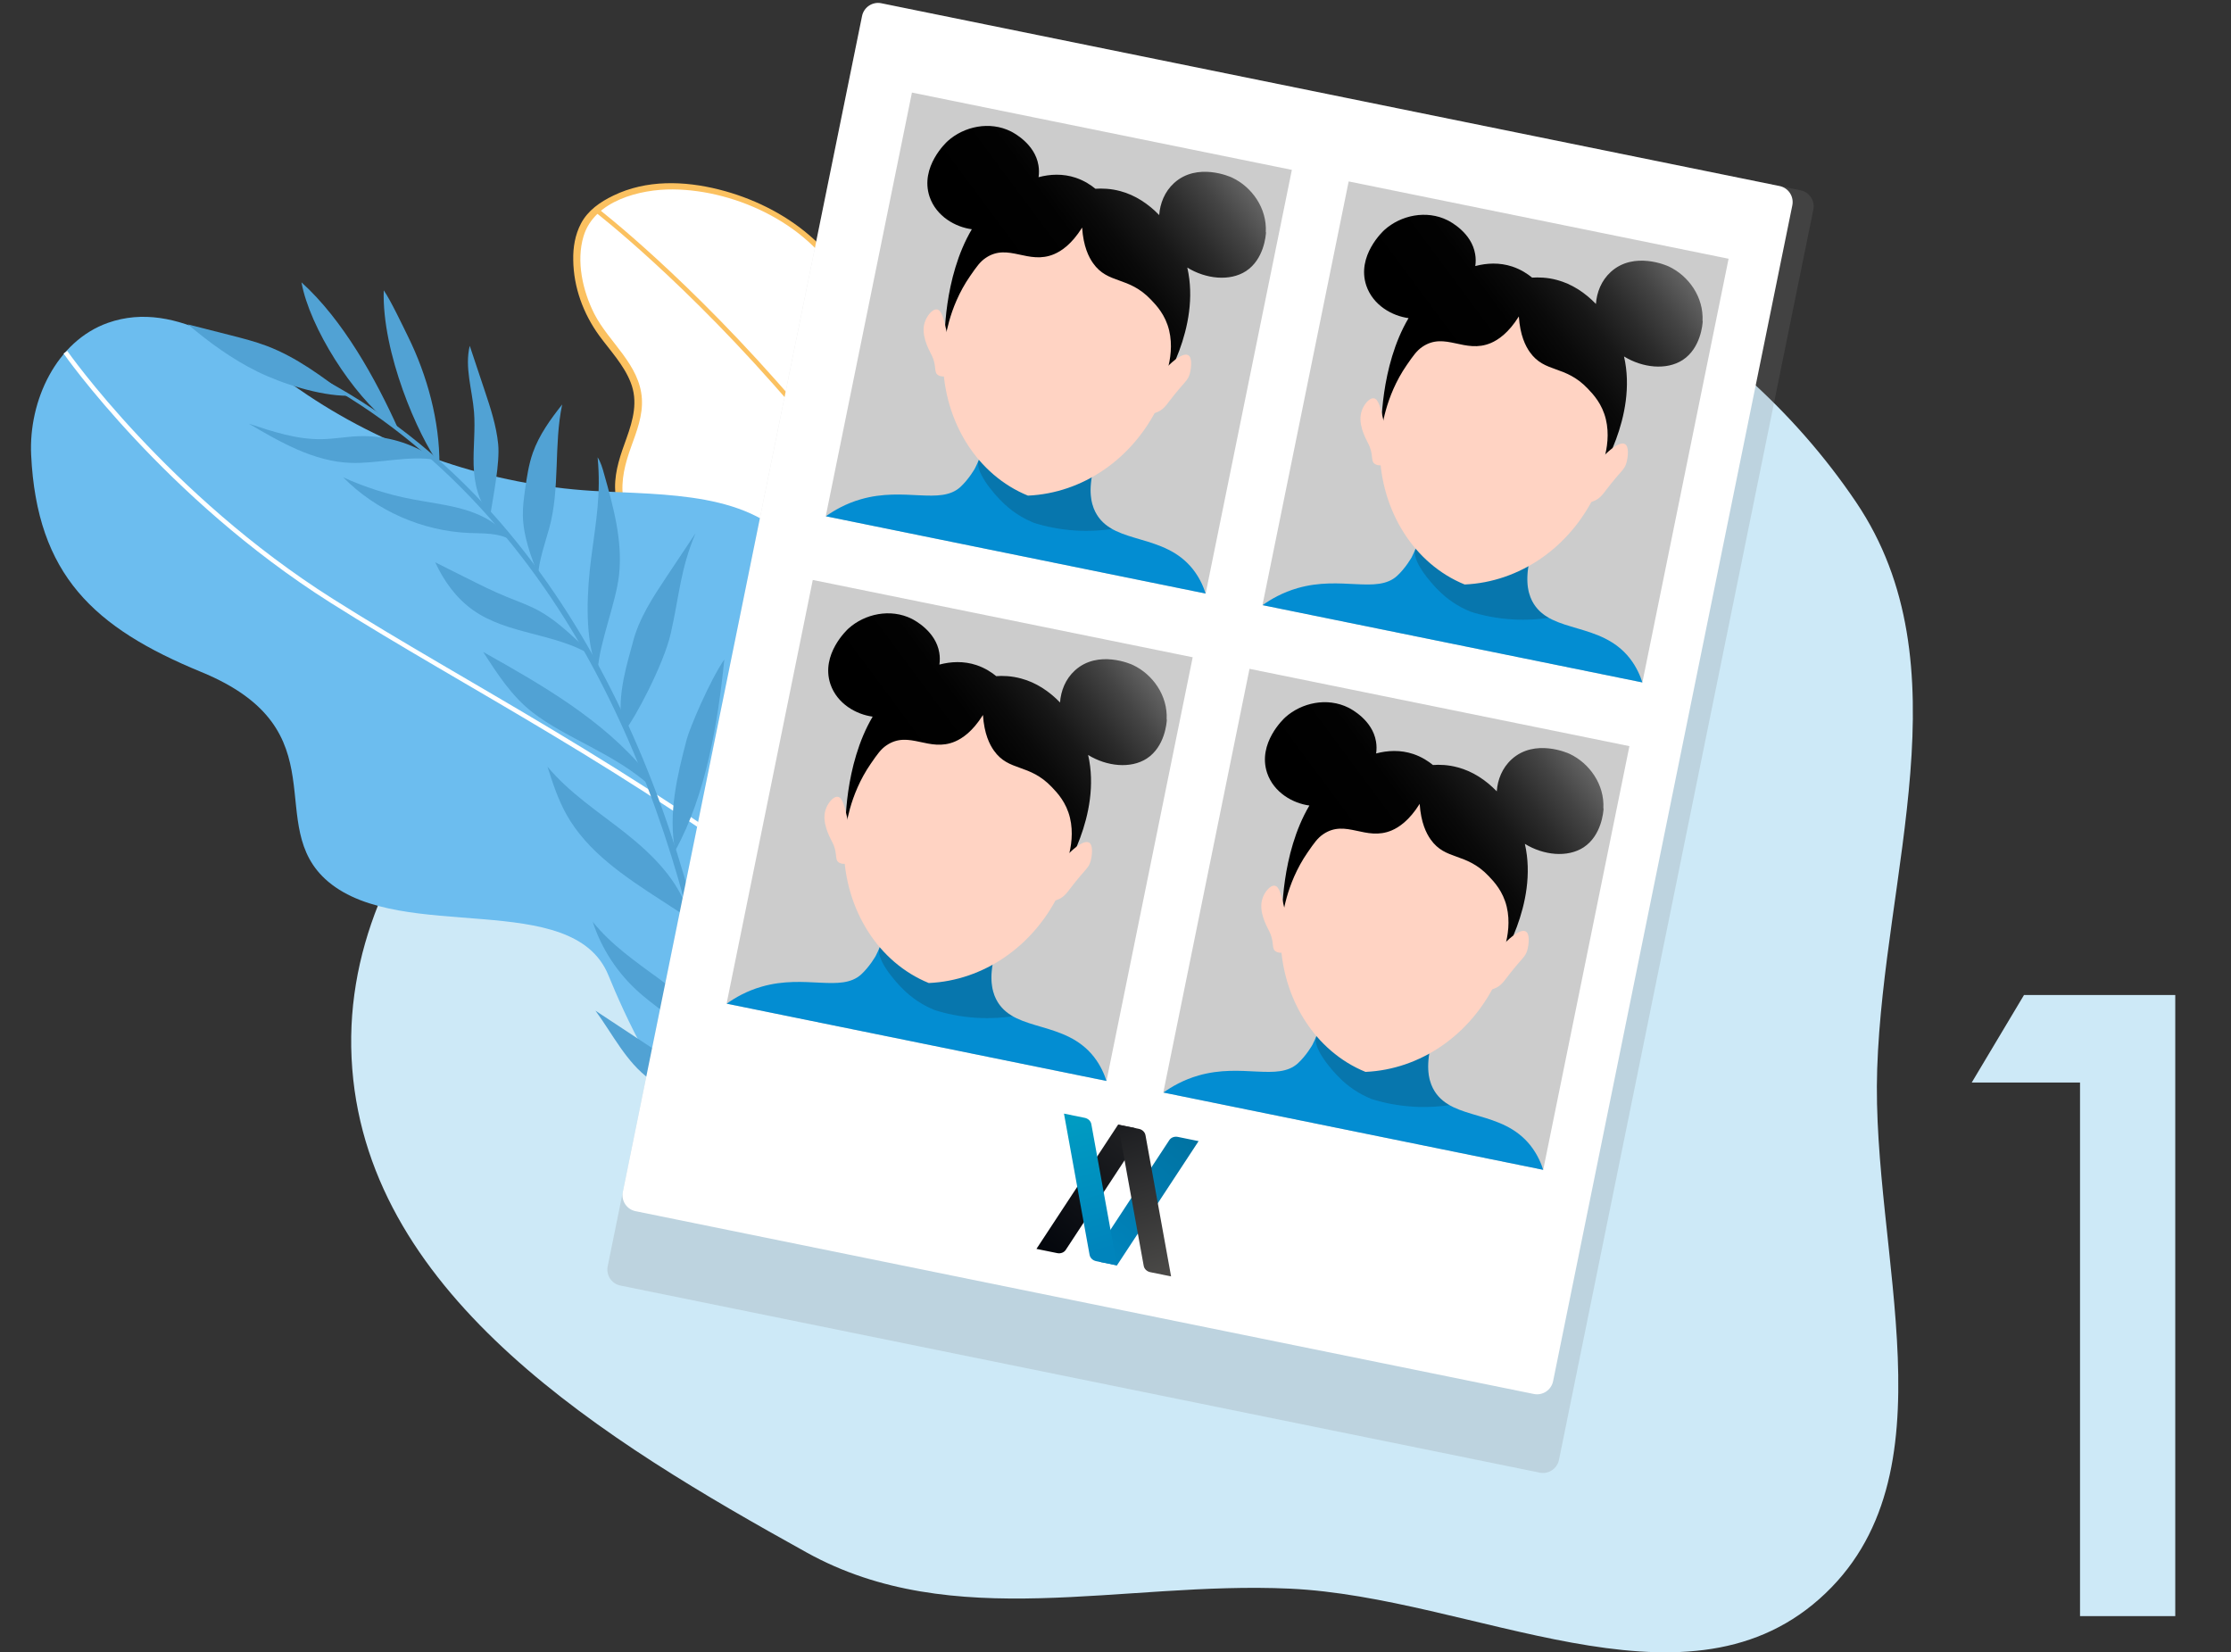 <svg width="370" height="274" viewBox="0 0 370 274" fill="none" xmlns="http://www.w3.org/2000/svg">
<rect x="0" y="0" width="370" height="274" fill="#333333" stroke="none"/>
<path fill-rule="evenodd" clip-rule="evenodd" d="M213.894 33C250.797 32.972 287.143 52.654 307.81 83.256C326.049 110.263 312.414 144.683 311.322 177.263C310.296 207.888 324.654 244.876 301.714 265.167C278.906 285.342 244.3 264.839 213.894 263.442C186.087 262.164 158.137 270.948 133.785 257.45C100.442 238.968 61.407 215.295 58.421 177.263C55.374 138.447 91.597 109.869 120.123 83.4C147.171 58.303 177.012 33.028 213.894 33Z" fill="#CDE9F7"/>
<g clip-path="url(#clip0_202_830)">
<path d="M187.674 156.966C189.911 152.923 192.164 148.856 193.422 144.406C194.685 139.976 194.896 135.089 193.105 130.845C191.591 127.305 188.774 124.446 185.632 122.213C183.579 120.766 181.23 119.416 180.24 117.122C178.725 113.582 181.101 109.724 182.839 106.276C185.992 100.029 187.24 92.789 186.036 85.918C184.312 76.121 178.044 68.443 167.287 68.203C164.821 68.154 162.382 68.709 159.915 68.66C152.387 68.496 145.959 62.463 143.16 55.488C142.06 52.711 141.388 49.75 140.034 47.083C135.329 37.857 123.831 32.004 113.847 31.054C108.608 30.552 103.469 31.5 99.152 34.626C93.61 38.628 95.438 48.426 98.59 53.553C101.112 57.663 105.257 61.116 105.739 65.896C106.147 70.038 103.621 73.883 102.798 77.959C101.571 84.061 104.573 90.769 109.942 93.912C113.805 96.18 118.75 96.799 121.701 100.158C124.154 102.979 124.551 106.956 125.513 110.577C127.381 117.514 131.841 123.701 137.842 127.651C142.744 130.881 148.458 132.597 153.693 135.24C162.313 139.61 169.436 146.459 175.783 153.766" fill="white"/>
<path d="M187.867 157.098C191.058 151.515 194.314 145.71 194.786 139.16C195.258 132.609 192.691 127.459 187.935 123.425C185.643 121.477 182.233 120.07 180.837 117.285C179.322 114.312 180.993 110.961 182.363 108.253C185.248 102.6 187.148 96.73 186.97 90.3C186.69 80.698 181.774 70.672 171.755 68.281C168.941 67.604 166.165 67.696 163.296 67.974C160.079 68.294 157.091 68.153 154.13 66.79C148.787 64.355 145.067 59.333 143.164 53.913C142.068 50.821 141.217 47.683 139.42 44.888C138.003 42.673 136.213 40.716 134.218 39.006C129.951 35.344 124.67 32.793 119.23 31.425C113.458 29.972 107.186 29.786 101.729 32.429C99.53 33.486 97.499 34.889 96.348 37.074C95.368 38.933 95.023 41.053 95.069 43.122C95.126 47.645 96.729 52.008 99.376 55.654C101.202 58.15 103.439 60.486 104.586 63.401C105.839 66.549 104.999 69.621 103.903 72.677C102.943 75.33 101.98 77.963 102.005 80.834C102.043 83.429 102.705 85.993 103.922 88.265C105.14 90.538 106.896 92.543 109.05 93.972C111.204 95.4 113.921 96.242 116.385 97.298C119.323 98.54 121.7 100.263 122.991 103.278C124.282 106.292 124.519 109.396 125.511 112.382C127.383 117.976 130.912 122.991 135.556 126.646C140.669 130.676 146.964 132.579 152.735 135.396C158.506 138.214 163.995 142.469 168.734 147.092C171.042 149.353 173.242 151.717 175.373 154.157C175.93 154.789 176.907 153.937 176.37 153.301C172.292 148.619 167.936 144.134 162.991 140.324C158.045 136.515 152.672 133.918 146.952 131.49C141.232 129.061 135.714 126.134 131.658 121.111C129.749 118.735 128.185 116.065 127.094 113.223C126.003 110.382 125.566 107.105 124.571 104.098C123.753 101.605 122.389 99.444 120.199 97.938C118.01 96.432 115.631 95.717 113.291 94.763C110.678 93.692 108.382 92.29 106.568 90.086C104.754 87.881 103.716 85.324 103.339 82.602C102.931 79.592 103.682 76.831 104.697 74.02C105.615 71.48 106.626 68.88 106.453 66.121C106.094 60.416 100.996 56.803 98.564 52.047C96.648 48.266 95.528 43.332 96.778 39.177C98.548 33.289 106.153 31.361 111.581 31.409C122.372 31.496 134.844 37.506 139.766 47.447C141.232 50.387 141.879 53.667 143.228 56.651C144.283 58.953 145.709 61.103 147.439 62.967C150.815 66.583 155.42 69.112 160.436 69.089C163.604 69.071 166.689 68.376 169.862 68.84C172.365 69.197 174.791 70.05 176.896 71.446C180.952 74.076 183.59 78.353 184.894 82.918C186.576 88.736 186.351 95.031 184.559 100.797C183.664 103.69 182.251 106.28 180.942 108.976C179.817 111.303 178.821 113.985 179.616 116.587C180.411 119.189 182.654 120.643 184.747 122.083C187.369 123.887 189.837 125.992 191.537 128.721C195.217 134.547 194.267 141.585 191.886 147.69C190.66 150.833 189.083 153.789 187.511 156.765C187.369 157.022 187.758 157.307 187.896 157.03L187.867 157.098Z" fill="#FBC160"/>
<path d="M98.897 34.84C98.897 34.84 159.253 81.122 181.417 155.497" stroke="#FBC160" stroke-width="0.75" stroke-miterlimit="10"/>
<path d="M161.794 185.643C151.193 186.36 139.748 185.576 129.147 186.293C124.727 186.584 120.137 186.864 116.013 185.232C110.07 182.845 103.319 167.659 100.902 161.726C94.979 147.268 66.719 156.553 54.434 146.207C43.39 136.891 56.812 121.068 33.38 111.436C15.604 104.117 6.115 95.375 5.165 75.426C4.739 66.397 9.373 56.56 17.889 53.541C29.424 49.462 40.834 58.71 50.993 65.502C64.982 74.841 81.484 80.38 98.265 81.398C110.412 82.116 124.76 81.442 132.153 91.116C139.264 100.402 135.912 114.912 143.352 123.928C147.787 129.3 154.951 131.357 161.117 134.606C174.52 141.681 184.638 169.886 180.814 180.581" fill="#6CBDEF"/>
<path d="M10.847 58.408C10.847 58.408 27.562 82.29 54.998 99.62C77.658 113.949 103.743 126.806 134.66 150.252C157.93 167.888 171.387 179.802 171.387 179.802" stroke="white" stroke-width="0.75" stroke-miterlimit="10"/>
<g clip-path="url(#clip1_202_830)">
<path d="M48.695 60.886C69.445 70.824 85.724 88.262 96.924 108.089C102.296 117.605 106.607 127.694 110.075 138.043C113.542 148.393 115.918 158.17 117.298 168.535C118.846 180.173 118.841 191.94 117.272 203.571C117.204 204.054 117.944 204.238 118.041 203.734C121.816 183.044 118.58 161.38 112.299 141.486C105.671 120.448 95.495 100.085 80.409 83.772C71.466 74.123 60.856 66.06 48.885 60.523C48.652 60.4 48.454 60.778 48.695 60.886Z" fill="#51A2D4"/>
<path d="M103.256 120.237C102.089 115.628 104.317 109.042 104.934 106.59C105.94 102.583 108.275 99.052 110.556 95.622C112.15 93.22 113.737 90.832 115.346 88.437C112.819 94.459 112.661 98.762 111.256 104.983C110.042 110.342 105.11 119.358 103.901 120.778" fill="#51A2D4"/>
<path d="M98.599 109.782C96.975 104.84 97.374 97.74 98.04 92.575C98.841 86.444 99.693 81.986 99.112 75.834C99.642 76.667 99.918 77.626 100.181 78.578C101.729 84.053 103.282 89.698 102.666 95.334C102.148 100.04 99.454 106.381 99.134 111.099" fill="#51A2D4"/>
<path d="M89.264 95.393C88.028 92.191 86.778 88.907 86.715 85.488C86.682 84.027 86.884 82.579 87.087 81.13C87.381 79.082 87.682 77.02 88.372 75.068C89.417 72.119 91.294 69.531 93.235 67.07C91.812 73.819 92.919 80.951 91.087 87.596C90.529 89.616 89.257 93.317 89.271 95.415" fill="#51A2D4"/>
<path d="M81.328 85.383C79.308 83.214 78.651 80.112 78.55 77.153C78.463 74.202 78.847 71.239 78.613 68.285C78.312 64.611 77.032 60.924 77.905 57.347C78.722 59.792 79.53 62.252 80.361 64.705C81.338 67.623 82.314 70.578 82.619 73.643C82.931 76.731 81.795 82.297 81.321 85.361" fill="#51A2D4"/>
<path d="M72.876 77.065C69.317 72.237 63.322 58.49 63.64 48.145C64.737 49.701 66.812 54.065 67.656 55.785C70.856 62.255 72.925 69.854 72.876 77.065Z" fill="#51A2D4"/>
<path d="M66.1 71.253C62.304 62.804 56.892 53.045 49.998 46.82C51.356 54.324 58.556 65.595 64.671 70.189" fill="#51A2D4"/>
<path d="M57.658 65.642C53.459 62.459 49.187 59.238 44.244 57.367C42.309 56.63 40.275 56.118 38.263 55.6C35.884 55 33.514 54.386 31.15 53.794C34.705 56.788 38.493 59.551 42.654 61.604C46.829 63.664 52.999 65.604 57.644 65.634" fill="#51A2D4"/>
<path d="M70.807 75.239C67.418 73.203 63.437 72.188 59.479 72.334C57.434 72.408 55.413 72.792 53.369 72.83C49.229 72.898 45.21 71.568 41.271 70.261C46.523 73.348 52.06 76.53 58.143 76.759C62.492 76.93 67.921 75.465 72.185 76.258" fill="#51A2D4"/>
<path d="M82.819 87.497C78.896 84.071 73.257 83.741 68.151 82.747C64.275 81.992 60.504 80.791 56.909 79.147C62.389 84.704 70.04 88.068 77.841 88.384C80.148 88.484 82.584 88.336 84.607 89.471" fill="#51A2D4"/>
<path d="M96.323 106.756C94.125 104.715 91.891 102.637 89.255 101.217C87.558 100.309 85.754 99.677 83.981 98.951C81.624 97.992 79.351 96.838 77.07 95.697C75.438 94.878 73.806 94.059 72.174 93.241C73.611 96.344 75.669 99.219 78.479 101.192C84.155 105.205 91.944 104.978 97.908 108.55" fill="#51A2D4"/>
<path d="M107.159 128.057C100 119.362 89.966 113.637 80.141 108.115C82.472 111.743 84.883 115.468 88.29 118.107C93.938 122.494 101.834 124.895 107.882 130.361" fill="#51A2D4"/>
<path d="M111.969 141.054C110.792 134.904 112.309 128.612 113.903 122.563C114.384 120.725 117.716 112.849 120.124 109.356C119.068 119.831 117.074 131.85 111.983 141.061" fill="#51A2D4"/>
<path d="M116.733 157.82C116.209 149.292 119.019 140.606 124.459 134.021C126.714 131.28 129.425 128.872 131.135 125.753C128.722 134.887 126.115 144.179 120.828 152.029C119.544 153.946 117.952 157.442 116.973 160.407" fill="#51A2D4"/>
<path d="M114.158 151.362C112.491 145.936 108.222 141.717 103.765 138.176C99.3 134.651 94.445 131.513 90.797 127.138C91.66 129.848 92.552 132.574 93.941 135.06C97.409 141.265 103.614 145.37 109.587 149.243C110.96 150.13 113.562 151.827 114.92 152.706" fill="#51A2D4"/>
<path d="M118.053 173.15C117.203 168.504 113.183 165.156 109.359 162.355C105.426 159.478 101.338 156.649 98.297 152.852C99.76 157.358 102.472 161.463 106.025 164.604C110.078 168.172 115.986 171.567 118.654 175.723" fill="#51A2D4"/>
<path d="M119.255 185.236C118.176 180.636 113.915 177.605 109.97 175C106.228 172.538 102.494 170.062 98.753 167.6C101.638 171.518 103.841 176.134 107.789 178.982C110.714 181.09 116.75 182.645 119.255 185.236Z" fill="#51A2D4"/>
</g>
</g>
<g clip-path="url(#clip2_202_830)">
<path opacity="0.2" d="M298.624 31.562L146.161 0.54C144.696 0.242 143.266 1.193 142.967 2.664L100.783 209.978C100.484 211.45 101.428 212.884 102.893 213.182L255.356 244.205C256.821 244.503 258.251 243.552 258.55 242.08L300.734 34.766C301.033 33.295 300.088 31.86 298.624 31.562Z" fill="#808080"/>
<path d="M295.137 30.853L146.161 0.54C144.696 0.242 143.266 1.193 142.967 2.664L103.293 197.644C102.993 199.116 103.938 200.55 105.403 200.848L254.379 231.161C255.843 231.459 257.274 230.508 257.573 229.037L297.247 34.057C297.546 32.585 296.601 31.151 295.137 30.853Z" fill="white"/>
<path d="M214.248 28.17L151.241 15.349L136.945 85.609L199.951 98.43L214.248 28.17Z" fill="#CCCCCC"/>
<path d="M286.677 42.907L223.67 30.087L209.374 100.347L272.38 113.167L286.677 42.907Z" fill="#CCCCCC"/>
<path d="M197.802 108.994L134.795 96.173L120.499 166.433L183.506 179.254L197.802 108.994Z" fill="#CCCCCC"/>
<path d="M270.231 123.731L207.224 110.911L192.928 181.171L255.935 193.991L270.231 123.731Z" fill="#CCCCCC"/>
<path d="M199.952 98.43C199.644 97.475 199.049 95.937 197.852 94.413C193.092 88.38 184.986 90.34 181.922 85.37C181.151 84.127 180.41 81.977 181.228 78.244C175.11 77.077 168.978 75.887 162.861 74.72C162.612 75.562 162.244 76.612 161.675 77.7C161.675 77.7 160.676 79.475 159.253 80.777C155.917 83.785 149.993 80.717 142.793 82.783C140.291 83.496 138.341 84.632 136.963 85.613L199.97 98.433L199.952 98.43Z" fill="#038DD2"/>
<path opacity="0.2" d="M162.368 76.288C161.5 77.897 164.599 81.748 166.548 83.561C168.363 85.269 170.223 86.191 171.435 86.69C173.267 87.276 175.685 87.826 178.569 87.986C180.823 88.115 182.806 87.956 184.4 87.717C183.707 87.324 182.5 86.516 181.701 85.034C181.196 84.097 181.029 83.209 180.971 82.829C180.79 81.822 180.852 81.039 180.885 80.405C180.928 79.909 180.974 79.492 181.038 79.175C166.786 74.51 163.079 74.978 162.368 76.288Z" fill="#1A1A1A"/>
<path d="M168.597 35.8C160.035 40.481 156.184 51.242 156.385 60.033C156.602 70.07 162.131 78.782 170.478 82.188C179.561 81.785 187.845 76.098 192.108 67.302C192.77 65.943 198.259 54.157 193.153 43.843C188.595 34.631 177.681 30.838 168.597 35.8Z" fill="#FFD3C3"/>
<path d="M209.927 38.486C210.137 34.513 207.609 30.991 204.329 29.45C204.066 29.319 198.56 26.86 194.721 30.347C193.133 31.79 192.386 33.753 192.248 35.665C190.429 33.782 188.249 32.348 185.812 31.697C184.165 31.246 182.699 31.238 181.663 31.299C180.953 30.709 179.849 29.96 178.385 29.468C176.268 28.766 174.14 28.876 172.241 29.382C172.336 28.722 172.335 28.062 172.219 27.399C171.629 23.844 168.098 22.02 167.661 21.795C164.119 20.027 159.872 20.967 157.177 23.387C156.965 23.577 152.518 27.678 154.161 32.611C155.272 35.883 158.446 37.654 161.174 38.015C156.41 46.049 156.632 56.727 156.688 56.739C156.725 56.746 157.172 51.132 160.889 45.777C161.983 44.195 162.528 43.413 163.471 42.771C167.235 40.219 170.505 43.989 174.842 42.135C176.006 41.635 177.718 40.528 179.464 37.74C179.673 40.887 180.572 42.642 181.277 43.639C183.764 47.172 187.127 45.741 190.897 49.71C191.821 50.674 193.281 52.232 193.898 54.802C195.047 59.596 192.462 64.328 192.495 64.354C192.532 64.362 199.212 54.409 196.908 44.374C199.982 46.261 203.949 46.7 206.64 44.958C209.648 42.989 209.936 39.012 209.961 38.513L209.927 38.486Z" fill="url(#paint0_linear_202_830)"/>
<path d="M193.799 60.603C194.302 60.123 196.162 58.387 197.062 58.9C197.77 59.316 197.562 61 197.343 61.887C196.996 63.213 196.528 63.138 194.005 66.427C193.37 67.268 192.828 68.031 191.769 68.397C191.352 68.546 190.627 68.786 190.228 68.472C189.255 67.653 190.862 63.362 193.777 60.618L193.799 60.603Z" fill="#FFD3C3"/>
<path d="M157.124 55.547C156.526 52.883 156.187 51.417 155.397 51.314C154.61 51.193 153.658 52.455 153.345 53.517C152.736 55.468 153.914 57.746 154.441 58.765C154.438 58.777 154.448 58.792 154.47 58.81C155.354 60.542 154.878 61.551 155.425 62.089C155.862 62.508 156.801 62.544 157.341 62.168C158.443 61.403 157.882 58.941 157.138 55.569L157.124 55.547Z" fill="#FFD3C3"/>
<path d="M272.38 113.167C272.072 112.212 271.477 110.675 270.281 109.151C265.521 103.118 257.415 105.077 254.351 100.108C253.58 98.864 252.839 96.715 253.657 92.981C247.539 91.814 241.407 90.625 235.29 89.457C235.041 90.299 234.673 91.35 234.104 92.437C234.104 92.437 233.105 94.213 231.681 95.514C228.346 98.522 222.422 95.454 215.222 97.52C212.72 98.234 210.77 99.37 209.392 100.351L272.399 113.171L272.38 113.167Z" fill="#038DD2"/>
<path opacity="0.2" d="M234.797 91.026C233.929 92.634 237.027 96.486 238.976 98.299C240.792 100.007 242.652 100.929 243.864 101.427C245.696 102.014 248.114 102.564 250.998 102.724C253.251 102.852 255.234 102.693 256.828 102.455C256.136 102.062 254.929 101.254 254.129 99.771C253.625 98.834 253.458 97.947 253.4 97.566C253.218 96.559 253.281 95.776 253.313 95.143C253.356 94.647 253.403 94.23 253.467 93.913C239.215 89.247 235.508 89.715 234.797 91.026Z" fill="#1A1A1A"/>
<path d="M241.026 50.538C232.463 55.218 228.613 65.979 228.813 74.771C229.031 84.808 234.56 93.519 242.906 96.925C251.989 96.523 260.274 90.835 264.536 82.04C265.199 80.681 270.688 68.894 265.582 58.581C261.024 49.368 250.11 45.576 241.026 50.538Z" fill="#FFD3C3"/>
<path d="M282.356 53.224C282.566 49.25 280.037 45.728 276.758 44.188C276.495 44.057 270.988 41.597 267.15 45.085C265.562 46.528 264.815 48.49 264.677 50.403C262.858 48.519 260.677 47.086 258.241 46.435C256.594 45.983 255.128 45.976 254.092 46.037C253.381 45.446 252.278 44.698 250.814 44.206C248.696 43.503 246.569 43.614 244.669 44.12C244.765 43.46 244.764 42.8 244.648 42.136C244.058 38.582 240.527 36.757 240.09 36.533C236.548 34.764 232.3 35.704 229.606 38.125C229.394 38.314 224.947 42.416 226.59 47.348C227.701 50.621 230.875 52.392 233.602 52.753C228.839 60.787 229.061 71.465 229.117 71.476C229.154 71.484 229.601 65.87 233.317 60.514C234.412 58.932 234.957 58.151 235.899 57.508C239.664 54.956 242.933 58.726 247.27 56.873C248.434 56.372 250.147 55.266 251.893 52.477C252.102 55.625 253.001 57.379 253.706 58.376C256.193 61.909 259.555 60.478 263.326 64.447C264.25 65.411 265.71 66.97 266.326 69.54C267.476 74.333 264.89 79.066 264.924 79.092C264.961 79.099 271.641 69.147 269.337 59.112C272.41 60.999 276.377 61.437 279.069 59.695C282.077 57.727 282.365 53.749 282.389 53.25L282.356 53.224Z" fill="url(#paint1_linear_202_830)"/>
<path d="M266.228 75.341C266.731 74.861 268.591 73.124 269.491 73.638C270.198 74.053 269.991 75.738 269.772 76.624C269.424 77.951 268.957 77.875 266.433 81.165C265.799 82.006 265.257 82.769 264.197 83.135C263.781 83.283 263.056 83.524 262.656 83.21C261.683 82.391 263.29 78.1 266.205 75.356L266.228 75.341Z" fill="#FFD3C3"/>
<path d="M229.571 70.288C228.973 67.624 228.634 66.158 227.844 66.056C227.057 65.934 226.105 67.196 225.793 68.258C225.183 70.21 226.361 72.487 226.888 73.506C226.885 73.519 226.895 73.533 226.918 73.551C227.801 75.283 227.326 76.292 227.873 76.83C228.309 77.249 229.248 77.285 229.788 76.91C230.89 76.144 230.329 73.682 229.586 70.31L229.571 70.288Z" fill="#FFD3C3"/>
<path d="M183.506 179.254C183.198 178.298 182.603 176.761 181.406 175.237C176.646 169.204 168.54 171.164 165.476 166.194C164.705 164.951 163.964 162.801 164.782 159.068C158.665 157.9 152.532 156.711 146.415 155.544C146.167 156.386 145.798 157.436 145.229 158.523C145.229 158.523 144.231 160.299 142.807 161.601C139.471 164.609 133.548 161.541 126.347 163.607C123.846 164.32 121.895 165.456 120.518 166.437L183.524 179.257L183.506 179.254Z" fill="#038DD2"/>
<path opacity="0.2" d="M145.926 157.094C145.058 158.702 148.157 162.553 150.106 164.366C151.921 166.075 153.781 166.996 154.993 167.495C156.825 168.081 159.243 168.632 162.127 168.792C164.38 168.92 166.364 168.761 167.957 168.523C167.265 168.13 166.058 167.321 165.258 165.839C164.754 164.902 164.587 164.014 164.529 163.634C164.347 162.627 164.41 161.844 164.443 161.21C164.485 160.715 164.532 160.297 164.596 159.981C150.344 155.315 146.637 155.783 145.926 157.094Z" fill="#1A1A1A"/>
<path d="M152.152 116.624C143.589 121.305 139.738 132.066 139.939 140.857C140.156 150.894 145.685 159.606 154.032 163.012C163.115 162.609 171.4 156.922 175.662 148.126C176.325 146.767 181.813 134.981 176.707 124.667C172.15 115.455 161.235 111.662 152.152 116.624Z" fill="#FFD3C3"/>
<path d="M193.482 119.31C193.691 115.336 191.163 111.815 187.884 110.274C187.621 110.143 182.114 107.684 178.275 111.171C176.687 112.614 175.94 114.577 175.802 116.489C173.983 114.605 171.803 113.172 169.366 112.521C167.72 112.07 166.257 112.044 165.217 112.123C164.507 111.532 163.403 110.784 161.939 110.292C159.822 109.59 157.694 109.7 155.795 110.206C155.89 109.546 155.889 108.886 155.773 108.223C155.183 104.668 151.653 102.844 151.216 102.619C147.674 100.851 143.426 101.791 140.732 104.211C140.519 104.401 136.073 108.502 137.715 113.435C138.826 116.707 142.001 118.478 144.728 118.839C139.964 126.873 140.187 137.551 140.242 137.562C140.279 137.57 140.726 131.956 144.443 126.601C145.537 125.019 146.083 124.237 147.025 123.595C150.789 121.043 154.059 124.813 158.396 122.959C159.56 122.459 161.272 121.352 163.018 118.564C163.228 121.711 164.126 123.465 164.831 124.463C167.319 127.996 170.681 126.565 174.451 130.533C175.375 131.498 176.835 133.056 177.452 135.626C178.601 140.42 176.016 145.152 176.049 145.178C176.086 145.186 182.766 135.233 180.462 125.198C183.536 127.085 187.503 127.524 190.195 125.782C193.203 123.813 193.49 119.836 193.515 119.336L193.482 119.31Z" fill="url(#paint2_linear_202_830)"/>
<path d="M177.353 141.427C177.856 140.947 179.716 139.211 180.616 139.724C181.324 140.139 181.116 141.824 180.897 142.711C180.55 144.037 180.082 143.961 177.559 147.251C176.924 148.092 176.383 148.855 175.323 149.221C174.906 149.37 174.181 149.61 173.782 149.296C172.809 148.477 174.416 144.186 177.331 141.442L177.353 141.427Z" fill="#FFD3C3"/>
<path d="M140.678 136.37C140.08 133.707 139.741 132.241 138.951 132.138C138.164 132.017 137.212 133.279 136.899 134.34C136.29 136.292 137.468 138.57 137.995 139.589C137.992 139.601 138.002 139.616 138.024 139.633C138.908 141.366 138.432 142.375 138.98 142.913C139.416 143.332 140.355 143.367 140.895 142.992C141.997 142.227 141.436 139.765 140.693 136.393L140.678 136.37Z" fill="#FFD3C3"/>
<path d="M255.935 193.991C255.627 193.036 255.032 191.499 253.835 189.974C249.075 183.942 240.969 185.901 237.905 180.932C237.134 179.688 236.393 177.539 237.211 173.805L218.844 170.281C218.596 171.123 218.227 172.174 217.658 173.261C217.658 173.261 216.66 175.037 215.236 176.338C211.9 179.346 205.977 176.278 198.776 178.344C196.275 179.058 194.324 180.194 192.947 181.175L255.953 193.995L255.935 193.991Z" fill="#038DD2"/>
<path opacity="0.2" d="M218.355 171.831C217.487 173.44 220.586 177.291 222.534 179.104C224.35 180.812 226.21 181.734 227.422 182.233C229.254 182.819 231.672 183.369 234.556 183.529C236.809 183.658 238.793 183.499 240.386 183.26C239.694 182.867 238.487 182.059 237.687 180.577C237.183 179.64 237.016 178.752 236.958 178.372C236.776 177.365 236.839 176.582 236.871 175.948C236.914 175.452 236.961 175.035 237.025 174.718C222.773 170.053 219.066 170.521 218.355 171.831Z" fill="#1A1A1A"/>
<path d="M224.581 131.362C216.018 136.042 212.167 146.803 212.368 155.595C212.585 165.632 218.114 174.343 226.461 177.749C235.544 177.347 243.829 171.659 248.091 162.864C248.754 161.505 254.242 149.718 249.136 139.405C244.579 130.192 233.664 126.4 224.581 131.362Z" fill="#FFD3C3"/>
<path d="M265.91 134.048C266.12 130.074 263.592 126.552 260.313 125.012C260.05 124.881 254.543 122.421 250.704 125.909C249.116 127.351 248.369 129.314 248.231 131.227C246.412 129.343 244.232 127.91 241.795 127.259C240.149 126.807 238.686 126.781 237.646 126.861C236.936 126.27 235.832 125.522 234.368 125.03C232.251 124.327 230.123 124.438 228.224 124.944C228.319 124.284 228.318 123.624 228.202 122.96C227.612 119.406 224.082 117.581 223.644 117.357C220.103 115.588 215.855 116.528 213.16 118.949C212.948 119.138 208.502 123.24 210.144 128.172C211.255 131.445 214.43 133.216 217.157 133.577C212.393 141.611 212.616 152.289 212.671 152.3C212.708 152.308 213.155 146.694 216.872 141.338C217.966 139.756 218.512 138.975 219.454 138.332C223.218 135.78 226.488 139.55 230.825 137.697C231.989 137.196 233.701 136.09 235.447 133.301C235.657 136.449 236.555 138.203 237.26 139.2C239.747 142.733 243.11 141.302 246.88 145.271C247.804 146.235 249.264 147.794 249.881 150.364C251.03 155.157 248.445 159.89 248.478 159.916C248.515 159.923 255.195 149.971 252.891 139.936C255.965 141.823 259.932 142.261 262.623 140.519C265.632 138.551 265.919 134.573 265.944 134.074L265.91 134.048Z" fill="url(#paint3_linear_202_830)"/>
<path d="M249.782 156.165C250.285 155.685 252.145 153.948 253.045 154.461C253.753 154.877 253.545 156.562 253.326 157.448C252.979 158.775 252.511 158.699 249.988 161.989C249.353 162.83 248.811 163.593 247.752 163.959C247.335 164.107 246.61 164.348 246.211 164.033C245.238 163.215 246.845 158.924 249.76 156.179L249.782 156.165Z" fill="#FFD3C3"/>
<path d="M213.125 151.112C212.528 148.448 212.189 146.982 211.398 146.88C210.612 146.759 209.66 148.02 209.347 149.082C208.737 151.034 209.916 153.311 210.442 154.33C210.44 154.342 210.45 154.357 210.472 154.375C211.356 156.107 210.88 157.116 211.427 157.654C211.864 158.073 212.803 158.109 213.343 157.734C214.445 156.968 213.883 154.506 213.14 151.134L213.125 151.112Z" fill="#FFD3C3"/>
<path d="M187.88 186.993L185.432 186.495L171.89 207.101L175.34 207.803C175.897 207.916 176.48 207.705 176.768 207.239L188.804 188.908C189.286 188.152 188.811 187.163 187.884 186.974L187.88 186.993Z" fill="url(#paint4_linear_202_830)"/>
<path d="M182.793 209.338L185.241 209.837L198.782 189.231L195.333 188.529C194.776 188.416 194.192 188.627 193.905 189.092L181.869 207.424C181.372 208.157 181.861 209.168 182.789 209.357L182.793 209.338Z" fill="url(#paint5_linear_202_830)"/>
<path d="M185.432 186.495L188.882 187.197C189.438 187.31 189.893 187.732 189.976 188.273L194.218 211.663L190.768 210.961C190.212 210.848 189.757 210.426 189.674 209.885L185.432 186.495Z" fill="url(#paint6_linear_202_830)"/>
<path d="M185.241 209.837L181.791 209.135C181.234 209.021 180.779 208.599 180.696 208.058L176.455 184.668L179.904 185.37C180.461 185.483 180.916 185.906 180.999 186.447L185.241 209.837Z" fill="url(#paint7_linear_202_830)"/>
</g>
<path d="M344.962 268V179.516H327L335.671 165H360.756V268H344.962Z" fill="#CDE9F7"/>
<defs>
<linearGradient id="paint0_linear_202_830" x1="210.593" y1="17.082" x2="165.28" y2="50.687" gradientUnits="userSpaceOnUse">
<stop stop-color="#B2B2B2"/>
<stop offset="0.2" stop-color="#636363"/>
<stop offset="0.3" stop-color="#444444"/>
<stop offset="0.4" stop-color="#2B2B2B"/>
<stop offset="0.5" stop-color="#171717"/>
<stop offset="0.6" stop-color="#0A0A0A"/>
<stop offset="0.7" stop-color="#020202"/>
<stop offset="0.9"/>
</linearGradient>
<linearGradient id="paint1_linear_202_830" x1="283.037" y1="31.819" x2="237.706" y2="65.42" gradientUnits="userSpaceOnUse">
<stop stop-color="#B2B2B2"/>
<stop offset="0.2" stop-color="#636363"/>
<stop offset="0.3" stop-color="#444444"/>
<stop offset="0.4" stop-color="#2B2B2B"/>
<stop offset="0.5" stop-color="#171717"/>
<stop offset="0.6" stop-color="#0A0A0A"/>
<stop offset="0.7" stop-color="#020202"/>
<stop offset="0.9"/>
</linearGradient>
<linearGradient id="paint2_linear_202_830" x1="194.152" y1="97.913" x2="148.842" y2="131.499" gradientUnits="userSpaceOnUse">
<stop stop-color="#B2B2B2"/>
<stop offset="0.2" stop-color="#636363"/>
<stop offset="0.3" stop-color="#444444"/>
<stop offset="0.4" stop-color="#2B2B2B"/>
<stop offset="0.5" stop-color="#171717"/>
<stop offset="0.6" stop-color="#0A0A0A"/>
<stop offset="0.7" stop-color="#020202"/>
<stop offset="0.9"/>
</linearGradient>
<linearGradient id="paint3_linear_202_830" x1="266.598" y1="112.652" x2="221.27" y2="146.234" gradientUnits="userSpaceOnUse">
<stop stop-color="#B2B2B2"/>
<stop offset="0.2" stop-color="#636363"/>
<stop offset="0.3" stop-color="#444444"/>
<stop offset="0.4" stop-color="#2B2B2B"/>
<stop offset="0.5" stop-color="#171717"/>
<stop offset="0.6" stop-color="#0A0A0A"/>
<stop offset="0.7" stop-color="#020202"/>
<stop offset="0.9"/>
</linearGradient>
<linearGradient id="paint4_linear_202_830" x1="187.098" y1="189.706" x2="172.33" y2="207.225" gradientUnits="userSpaceOnUse">
<stop stop-color="#1D1E21"/>
<stop offset="1" stop-color="#03060C"/>
</linearGradient>
<linearGradient id="paint5_linear_202_830" x1="197.624" y1="189.758" x2="182.383" y2="207.976" gradientUnits="userSpaceOnUse">
<stop stop-color="#0073A3"/>
<stop offset="1" stop-color="#0084BC"/>
</linearGradient>
<linearGradient id="paint6_linear_202_830" x1="185.754" y1="187.296" x2="194.042" y2="210.972" gradientUnits="userSpaceOnUse">
<stop stop-color="#1D1E21"/>
<stop offset="1" stop-color="#4A4947"/>
</linearGradient>
<linearGradient id="paint7_linear_202_830" x1="177.658" y1="186.075" x2="183.758" y2="207.147" gradientUnits="userSpaceOnUse">
<stop stop-color="#009BC2"/>
<stop offset="1" stop-color="#0084BC"/>
</linearGradient>
<clipPath id="clip0_202_830">
<rect width="177.246" height="162.476" fill="white" transform="translate(0 50.273) rotate(-10.452)"/>
</clipPath>
<clipPath id="clip1_202_830">
<rect width="147" height="113" fill="white" transform="translate(40.481 36) rotate(27.674)"/>
</clipPath>
<clipPath id="clip2_202_830">
<rect width="161" height="217" fill="white" transform="translate(143.509) rotate(11.501)"/>
</clipPath>
</defs>
</svg>

